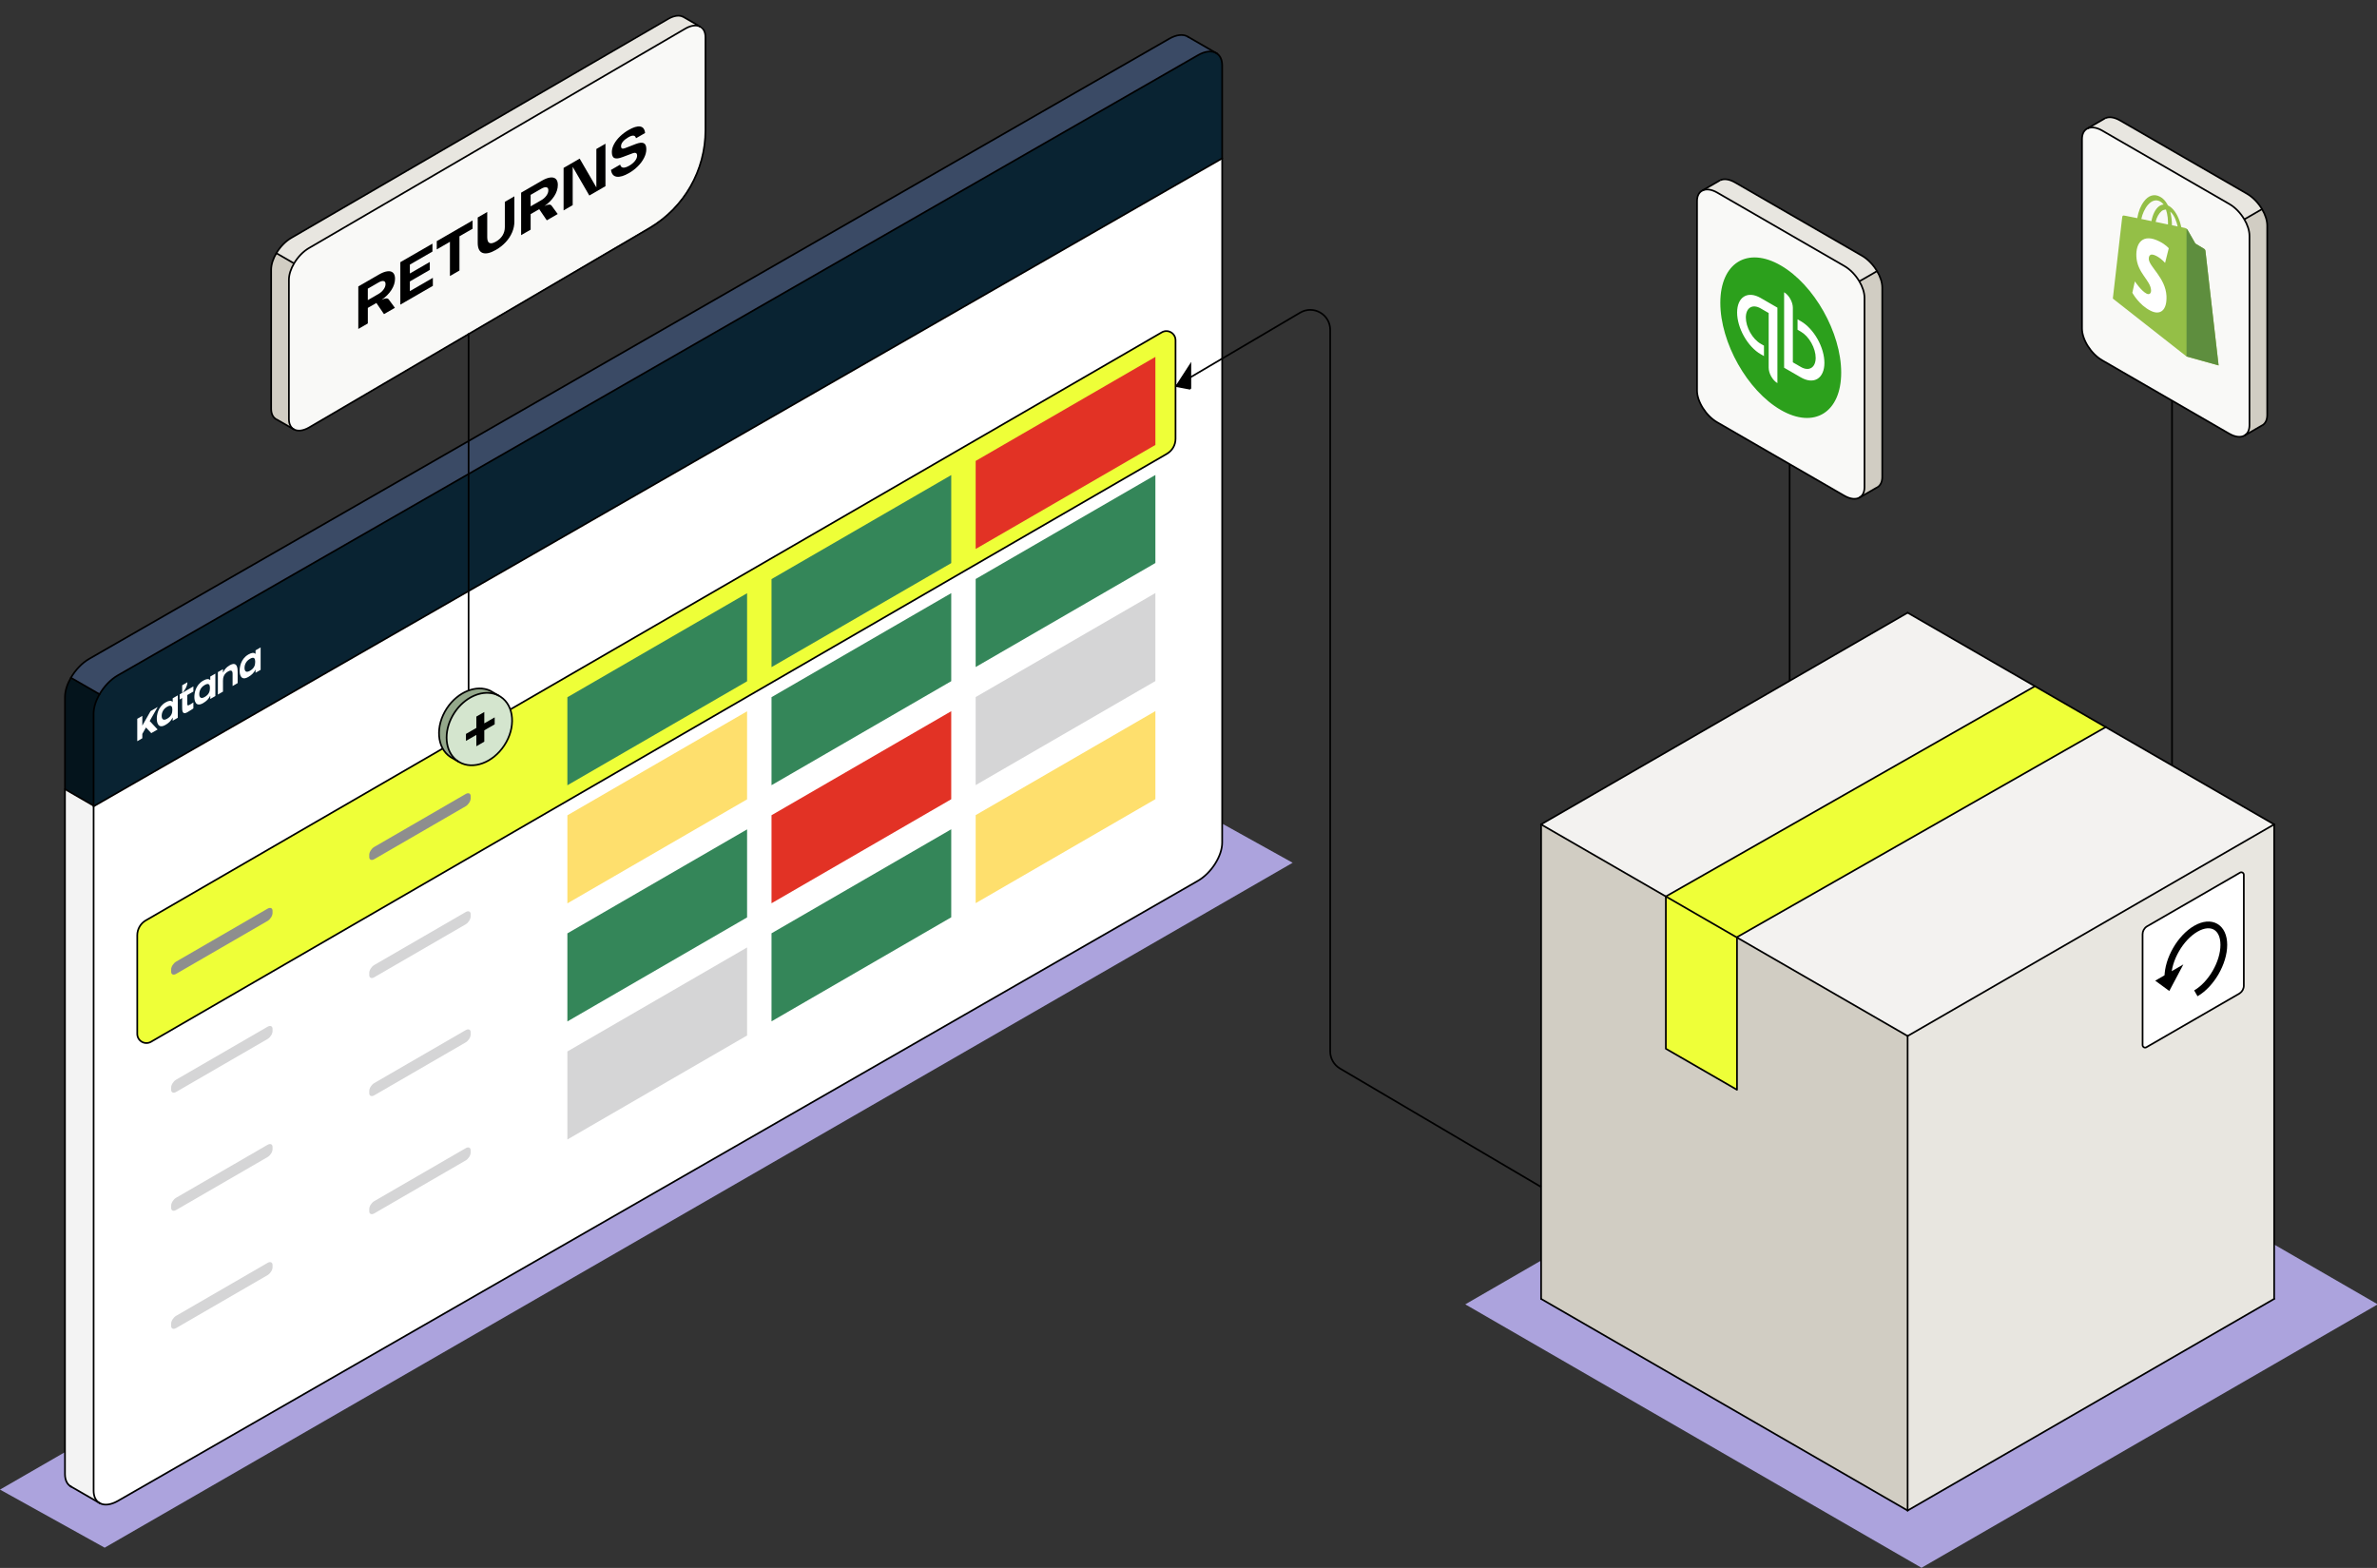 <?xml version="1.0" encoding="UTF-8"?>
<svg id="Layer_2" data-name="Layer 2" xmlns="http://www.w3.org/2000/svg" xmlns:xlink="http://www.w3.org/1999/xlink" viewBox="0 0 1410 930">
  <rect x="0" y="0" width="1410" height="930" fill="#333333" stroke="none"/>
  <defs>
    <clipPath id="clippath">
      <rect width="1410" height="930" style="fill: none;"/>
    </clipPath>
  </defs>
  <g id="Layer_1-2" data-name="Layer 1">
    <g style="clip-path: url(#clippath);">
      <g>
        <path d="M766.78,511.73L62.09,917.98,0,883.53l704.69-406.29,62.09,34.49Z" style="fill: #aca3dd;"/>
        <path d="M42.2,881.79l16.53,9.52c-2-1.32-3.19-3.77-3.19-7.19v-406.22l-16.99-9.81v406.23c0,3.68,1.38,6.25,3.65,7.48v-.02h0Z" style="fill: #f3f3f3;"/>
        <path d="M38.54,413.41v54.67l16.99,9.81v-54.68c0-3.6,1.32-7.65,3.51-11.42l-16.96-9.8h-.02c-2.19,3.76-3.52,7.81-3.52,11.42Z" style="fill: #04141c;"/>
        <path d="M42.06,401.99h.02l16.96,9.81c2.64-4.58,6.54-8.74,10.89-11.24L710.58,32.75c4.11-2.36,7.82-2.77,10.44-1.5l-16.21-9.36c-.18-.12-.35-.23-.55-.32-2.63-1.4-6.44-1.04-10.68,1.39L52.94,390.76c-4.35,2.49-8.24,6.66-10.88,11.23Z" style="fill: #3a4a65;"/>
        <path d="M55.53,478.26v405.85c0,3.42,1.19,5.87,3.19,7.19l.67.38c2.63,1.32,6.38.94,10.54-1.45l640.65-367.8c7.95-4.57,14.4-14.71,14.4-22.65V93.93L55.53,478.26Z" style="fill: #fff;"/>
        <path d="M59.04,411.79c-2.18,3.77-3.51,7.83-3.51,11.42v55.05L724.98,93.93v-55.05c0-3.39-1.17-5.82-3.12-7.15l-.83-.48c-2.62-1.27-6.33-.86-10.44,1.5L69.93,400.55c-4.36,2.5-8.25,6.66-10.89,11.24Z" style="fill: #092332;"/>
        <path d="M59.39,891.69l-.67-.38c.21.14.44.27.67.38Z" style="fill: #fff;"/>
        <path d="M721.03,31.25l.83.48c-.26-.18-.53-.35-.83-.48Z" style="fill: #092332;"/>
        <path d="M59.39,891.69c2.63,1.32,6.38.94,10.54-1.45l640.65-367.8c7.95-4.57,14.4-14.71,14.4-22.65V38.88c0-3.39-1.17-5.82-3.12-7.15-.26-.18-.53-.35-.83-.48-2.62-1.27-6.33-.86-10.44,1.5L69.93,400.55c-4.36,2.5-8.25,6.66-10.89,11.24-2.18,3.77-3.51,7.83-3.51,11.42v460.9c0,3.42,1.19,5.87,3.19,7.19.21.14.44.27.67.38h0Z" style="fill: none; stroke: #000; stroke-linecap: round; stroke-linejoin: round;"/>
        <path d="M724.98,93.93L55.53,478.26" style="fill: none; stroke: #000; stroke-linecap: round; stroke-linejoin: round;"/>
        <path d="M704.82,21.89l16.21,9.36.83.48.14.08" style="fill: none; stroke: #000; stroke-linecap: round; stroke-linejoin: round;"/>
        <path d="M704.82,21.89c-.18-.12-.35-.23-.55-.32-2.63-1.4-6.44-1.04-10.68,1.39L52.94,390.76c-4.35,2.49-8.24,6.66-10.88,11.23-2.19,3.78-3.52,7.82-3.52,11.43v460.9c0,3.68,1.38,6.25,3.65,7.48" style="fill: none; stroke: #000; stroke-linecap: round; stroke-linejoin: round;"/>
        <path d="M41.8,881.55l.4.24,16.52,9.52.67.38.13.08" style="fill: none; stroke: #000; stroke-linecap: round; stroke-linejoin: round;"/>
        <path d="M38.54,468.08l16.99,9.82" style="fill: none; stroke: #000; stroke-linecap: round; stroke-linejoin: round;"/>
        <path d="M42.08,402l16.96,9.79.03.02" style="fill: none; stroke: #000; stroke-linecap: round; stroke-linejoin: round;"/>
        <path d="M869.18,773.65l270.63,156.25,270.63-156.25-270.63-156.29-270.63,156.29Z" style="fill: #aca3dd;"/>
        <path d="M171.39,166v82.52c0,2.95,1.06,5.03,2.84,6.09l-10.12-5.83-.19-.09c-1.9-1.02-3.06-3.15-3.06-6.23v-82.52c0-3.08,1.16-6.56,3.08-9.78l.04.03,10.12,5.85.42.11c-1.94,3.24-3.11,6.75-3.11,9.85h-.02Z" style="fill: #d1cdc3;"/>
        <path d="M183.38,253.58c-3.67,2.12-6.95,2.37-9.14,1.03-1.78-1.06-2.84-3.14-2.84-6.09v-82.52c0-3.1,1.17-6.61,3.11-9.85,2.18-3.67,5.35-7.01,8.86-9.04L406.5,16.5c3.4-1.97,6.48-2.32,8.66-1.29,2.06.97,3.3,3.15,3.3,6.35v55.16c0,23.86-12.61,45.93-33.15,58.06l-201.95,118.78v.02Z" style="fill: #f9f9f7;"/>
        <path d="M183.37,147.11c-3.52,2.03-6.68,5.37-8.86,9.04l-.42-.11-10.12-5.85-.04-.03c2.19-3.69,5.37-7.06,8.9-9.09L396.16,11.03c3.45-2,6.58-2.33,8.76-1.25l.34.15,10.11,5.84h-.01c-2.18-1.02-5.26-.67-8.66,1.3l-223.33,130.04Z" style="fill: #e8e6e0;"/>
        <path d="M163.91,248.7c-1.9-1.02-3.06-3.15-3.06-6.23v-82.52c0-3.08,1.16-6.56,3.08-9.78,2.19-3.69,5.37-7.06,8.9-9.09L396.39,11.18c3.45-2,6.58-2.33,8.76-1.25" style="fill: none; stroke: #000; stroke-miterlimit: 10;"/>
        <path d="M415.16,15.71c2.06.97,3.3,3.15,3.3,6.35v55.16c0,23.86-12.61,45.93-33.15,58.06l-201.95,118.28c-3.67,2.12-6.95,2.37-9.14,1.03-1.78-1.06-2.84-3.14-2.84-6.09v-82.52c0-3.1,1.17-6.61,3.11-9.85,2.18-3.67,5.35-7.01,8.86-9.04L406.5,17c3.4-1.97,6.48-2.32,8.66-1.29Z" style="fill: none; stroke: #000; stroke-miterlimit: 10;"/>
        <path d="M405.23,9.96l10.11,5.84" style="fill: none; stroke: #000; stroke-linecap: round; stroke-linejoin: round;"/>
        <path d="M163.96,150.19l10.13,5.85" style="fill: none; stroke: #000; stroke-linecap: round; stroke-linejoin: round;"/>
        <path d="M164.1,248.79l10.12,5.83" style="fill: none; stroke: #000; stroke-linecap: round; stroke-linejoin: round;"/>
        <path d="M93.53,419.34l-4.2,2.43-4.91,8.63v-5.79l-3,1.74v13.28l3-1.74v-2.58l2.17-3.81,3.14,3.35,3.76-2.17-4.69-5.02,4.73-8.31h0Z" style="fill: #fff;"/>
        <path d="M102.3,416.23c-.76-.75-2.01-.81-4.08.39-4.71,2.73-5.21,7.73-5.21,9.68,0,1.78.52,6.34,5.19,3.64,2.11-1.22,3.38-2.64,4.14-4.24l.1-.06v1.85l3.02-1.75v-13.3l-3.02,1.75v1.97l-.14.08h0ZM99.1,426.33c-2.88,1.67-3.2-.76-3.2-1.7,0-1.04.3-3.73,3.2-5.41,2.6-1.51,3.14-.06,3.14,1.74,0,2.02-.54,3.87-3.14,5.37ZM111.09,412.26l3.62-2.09v-3.03l-8.13,4.71v3.03l1.47-.85v5.34c0,1.92,0,4.88,3.04,3.12,3.04-1.76,3.62-2.33,3.62-2.33v-3.51c-2.9,1.87-3.62,2.54-3.62.62v-5h0ZM124.59,403.33c-.76-.75-2.01-.81-4.08.39-4.71,2.73-5.21,7.73-5.21,9.68,0,1.78.52,6.34,5.19,3.64,2.11-1.22,3.38-2.64,4.14-4.24l.1-.06v1.85l3.02-1.75v-13.3l-3.02,1.75v1.97l-.14.08h0ZM121.39,413.43c-2.88,1.67-3.2-.76-3.2-1.7,0-1.04.3-3.73,3.2-5.41,2.6-1.51,3.14-.06,3.14,1.74,0,2.02-.54,3.87-3.14,5.37ZM136.15,394.67c-2.01,1.16-3.02,2.53-3.74,4.13l-.14.08v-1.97l-3.02,1.75v13.3l3.02-1.75v-6.4c0-1.8.38-4.01,3-5.53,2.88-1.67,2.7.95,2.7,1.99v6.64l3-1.74v-6.64c0-1.94-.12-6.59-4.83-3.87h.01ZM151.44,387.79c-.75-.75-2.01-.81-4.08.39-4.71,2.73-5.21,7.73-5.21,9.68,0,1.78.52,6.34,5.19,3.64,2.11-1.22,3.38-2.64,4.14-4.24l.1-.06v1.85l3.02-1.75v-13.3l-3.02,1.75v1.97l-.14.08h0ZM148.24,397.89c-2.88,1.67-3.2-.76-3.2-1.7,0-1.04.3-3.73,3.2-5.41,2.6-1.51,3.14-.06,3.14,1.74,0,2.02-.54,3.87-3.14,5.37Z" style="fill: #fff;"/>
        <path d="M108.06,406.46v4.63s1.27-1.18,2.23-3.14c.97-1.96.87-3.28.87-3.28l-3.1,1.8h0Z" style="fill: #fff;"/>
        <path d="M692.19,269.17L89.57,617.93c-3.62,2.1-8.15-.52-8.15-4.7v-58.47c0-3.66,1.95-7.04,5.12-8.87L689.16,197.12c3.62-2.1,8.15.52,8.15,4.7v58.47c0,3.66-1.95,7.04-5.12,8.87h0Z" style="fill: #eeff38; stroke: #000;"/>
        <path d="M564.26,334l-106.61,61.7v-52.22l106.61-61.7v52.22Z" style="fill: #348659;"/>
        <path d="M685.36,263.91l-106.61,61.7v-52.22l106.61-61.7v52.22Z" style="fill: #e23225;"/>
        <path d="M443.16,474.12l-106.6,61.7v-52.23l106.6-61.7v52.23Z" style="fill: #fedf6d;"/>
        <path d="M564.26,404.03l-106.61,61.7v-52.22l106.61-61.7v52.22Z" style="fill: #348659;"/>
        <path d="M685.36,333.94l-106.61,61.7v-52.22l106.61-61.7v52.22Z" style="fill: #348659;"/>
        <path d="M443.16,544.15l-106.6,61.7v-52.23l106.6-61.69v52.22Z" style="fill: #348659;"/>
        <path d="M564.26,474.06l-106.61,61.7v-52.22l106.61-61.7v52.22Z" style="fill: #e23225;"/>
        <path d="M685.36,403.97l-106.61,61.7v-52.22l106.61-61.7v52.22Z" style="fill: #d5d5d6;"/>
        <path d="M443.16,614.18l-106.6,61.7v-52.22l106.6-61.7v52.22Z" style="fill: #d5d5d6;"/>
        <path d="M564.26,544.09l-106.61,61.7v-52.22l106.61-61.7v52.22Z" style="fill: #348659;"/>
        <path d="M685.36,474.01l-106.61,61.69v-52.22l106.61-61.7v52.23Z" style="fill: #fedf6d;"/>
        <path d="M158.7,546.25l-54.21,31.38c-1.64.95-2.97.39-2.97-1.25v-1.33c0-1.64,1.33-3.74,2.97-4.69l54.21-31.38c1.64-.95,2.97-.39,2.97,1.25v1.33c0,1.64-1.33,3.74-2.97,4.69Z" style="fill: #8e8e8e;"/>
        <path d="M276.22,478.23l-54.21,31.38c-1.64.95-2.97.39-2.97-1.25v-1.33c0-1.64,1.33-3.74,2.97-4.69l54.21-31.38c1.64-.95,2.97-.39,2.97,1.25v1.33c0,1.64-1.33,3.74-2.97,4.69Z" style="fill: #8e8e8e;"/>
        <path d="M158.7,616.28l-54.21,31.38c-1.64.95-2.97.39-2.97-1.25v-1.33c0-1.64,1.33-3.74,2.97-4.69l54.21-31.38c1.64-.95,2.97-.39,2.97,1.25v1.33c0,1.64-1.33,3.74-2.97,4.69Z" style="fill: #d5d5d6;"/>
        <path d="M276.22,548.26l-54.21,31.38c-1.64.95-2.97.39-2.97-1.25v-1.33c0-1.64,1.33-3.74,2.97-4.69l54.21-31.38c1.64-.95,2.97-.39,2.97,1.25v1.33c0,1.64-1.33,3.74-2.97,4.69Z" style="fill: #d5d5d6;"/>
        <path d="M158.7,686.31l-54.21,31.38c-1.64.95-2.97.39-2.97-1.25v-1.33c0-1.64,1.33-3.74,2.97-4.69l54.21-31.38c1.64-.95,2.97-.39,2.97,1.25v1.33c0,1.64-1.33,3.74-2.97,4.69Z" style="fill: #d5d5d6;"/>
        <path d="M276.22,618.29l-54.21,31.38c-1.64.95-2.97.39-2.97-1.25v-1.33c0-1.64,1.33-3.74,2.97-4.69l54.21-31.38c1.64-.95,2.97-.39,2.97,1.25v1.33c0,1.64-1.33,3.74-2.97,4.69Z" style="fill: #d5d5d6;"/>
        <path d="M158.7,756.34l-54.21,31.38c-1.64.95-2.97.39-2.97-1.25v-1.33c0-1.64,1.33-3.74,2.97-4.69l54.21-31.38c1.64-.95,2.97-.39,2.97,1.25v1.33c0,1.64-1.33,3.74-2.97,4.69Z" style="fill: #d5d5d6;"/>
        <path d="M276.22,688.32l-54.21,31.38c-1.64.95-2.97.39-2.97-1.25v-1.33c0-1.64,1.33-3.74,2.97-4.69l54.21-31.38c1.64-.95,2.97-.39,2.97,1.25v1.33c0,1.64-1.33,3.74-2.97,4.69Z" style="fill: #d5d5d6;"/>
        <path d="M443.16,404.09l-106.6,61.69v-52.22l106.6-61.7v52.23Z" style="fill: #348659;"/>
        <path d="M1348.99,488.98v281.44l-217.42,125.52v-281.44l217.42-125.52Z" style="fill: #e8e6e0;"/>
        <path d="M1328.75,517.59c1-.58,2.25.14,2.25,1.3v65.72c0,1.84-.92,3.55-2.44,4.57l-.31.2-55.05,31.78c-1,.58-2.25-.14-2.25-1.3v-65.72c0-1.84.92-3.55,2.44-4.57l.31-.19,55.05-31.78Z" style="fill: #fff; stroke: #000; stroke-linecap: round; stroke-linejoin: round;"/>
        <path d="M1348.99,488.98l-217.42,125.52-101.22-58.43-.1-.05.1-.16,218.71-124.6,99.93,57.72Z" style="fill: #f3f2f0;"/>
        <path d="M1249.06,431.26l-218.71,124.6-.1.16-42.09-24.3,218.92-124.7,41.98,24.24Z" style="fill: #eeff38;"/>
        <path d="M914.16,489.01l-.06-.03,217.47-125.56,75.51,43.6-218.92,124.7-74-42.71Z" style="fill: #f3f2f0;"/>
        <path d="M1131.57,895.94h0s-217.41-125.52-217.41-125.52v-281.41l74,42.71v90.31l42.19,24.35v-90.31l101.22,58.43v281.44Z" style="fill: #d1cdc3;"/>
        <path d="M1030.35,556.07v90.31l-42.19-24.35v-90.31l42.09,24.3.1.05Z" style="fill: #eeff38;"/>
        <path d="M1131.57,895.95l-217.41-125.53" style="fill: none; stroke: #000; stroke-linecap: round; stroke-linejoin: round;"/>
        <path d="M1131.57,895.94l217.42-125.52" style="fill: none; stroke: #000; stroke-linecap: round; stroke-linejoin: round;"/>
        <path d="M1131.57,614.5l-101.22-58.43-.1-.05-42.09-24.3-74-42.71-.06-.03" style="fill: none; stroke: #000; stroke-linecap: round; stroke-linejoin: round;"/>
        <path d="M914.16,488.98v281.44" style="fill: none; stroke: #000; stroke-linecap: round; stroke-linejoin: round;"/>
        <path d="M1131.57,614.5l217.42-125.52" style="fill: none; stroke: #000; stroke-linecap: round; stroke-linejoin: round;"/>
        <path d="M1131.57,363.42l-217.47,125.56" style="fill: none; stroke: #000; stroke-linecap: round; stroke-linejoin: round;"/>
        <path d="M1131.57,363.42l75.51,43.6,41.98,24.24,99.93,57.72" style="fill: none; stroke: #000; stroke-linecap: round; stroke-linejoin: round;"/>
        <path d="M1131.57,614.5v281.44h0" style="fill: none; stroke: #000; stroke-linecap: round; stroke-linejoin: round;"/>
        <path d="M1348.99,770.42v-281.44" style="fill: none; stroke: #000; stroke-linecap: round; stroke-linejoin: round;"/>
        <path d="M988.16,531.72v90.31l42.19,24.35v-90.31" style="fill: none; stroke: #000; stroke-linecap: round; stroke-linejoin: round;"/>
        <path d="M988.16,531.72l218.92-124.7h.01" style="fill: none; stroke: #000; stroke-linecap: round; stroke-linejoin: round;"/>
        <path d="M1030.35,555.86l218.71-124.6.22-.12" style="fill: none; stroke: #000; stroke-linecap: round; stroke-linejoin: round;"/>
        <path d="M914.16,704.03l-119.29-70.26c-3.61-2.12-5.82-6-5.82-10.18V195.63c0-9.14-9.93-14.82-17.81-10.18l-73.93,43.54" style="fill: none; stroke: #000;"/>
        <path d="M1061.58,403.83v-196.62" style="fill: none; stroke: #000;"/>
        <path d="M1288.41,453.99V158.34" style="fill: none; stroke: #000;"/>
        <path d="M1334.34,139.87c0-3.1-1.17-6.62-3.11-9.86-2.18-3.67-5.35-7.01-8.86-9.03l-75.38-43.53c-3.42-1.97-6.49-2.32-8.67-1.27-2.04.96-3.3,3.14-3.3,6.33v112.31c0,6.62,5.37,15.08,11.98,18.89l75.38,43.53c3.67,2.12,6.95,2.36,9.14,1.03,1.78-1.06,2.84-3.15,2.84-6.1v-112.29h-.02Z" style="fill: #f9f9f7;"/>
        <path d="M1248.42,70.32l-10.12,5.84v.03c2.19-1.05,5.27-.69,8.69,1.27l75.38,43.53c3.52,2.02,6.68,5.36,8.86,9.03l.42-.11,10.12-5.84.04-.03c-2.19-3.69-5.37-7.06-8.9-9.1l-75.38-43.53c-3.47-1.99-6.58-2.32-8.76-1.24l-.34.15h-.01Z" style="fill: #e8e6e0;"/>
        <path d="M1344.87,133.82c0-3.08-1.16-6.56-3.08-9.78l-.04.03-10.12,5.84-.42.11c1.94,3.24,3.11,6.76,3.11,9.86v112.29c0,2.95-1.06,5.04-2.84,6.1l10.12-5.84.19-.08c1.9-1.02,3.06-3.16,3.06-6.23v-112.31h.02Z" style="fill: #d1cdc3;"/>
        <path d="M1341.82,252.35c1.9-1.02,3.06-3.16,3.06-6.23v-112.31c0-3.08-1.16-6.56-3.08-9.78-2.19-3.69-5.37-7.06-8.9-9.1l-75.38-43.53c-3.47-1.99-6.58-2.32-8.76-1.24" style="fill: none; stroke: #000; stroke-miterlimit: 10;"/>
        <path d="M1238.31,76.18c-2.04.96-3.3,3.14-3.3,6.33v112.31c0,6.62,5.37,15.08,11.98,18.89l75.38,43.53c3.67,2.12,6.95,2.36,9.14,1.03,1.78-1.06,2.84-3.15,2.84-6.1v-112.29c0-3.1-1.17-6.62-3.11-9.86-2.18-3.67-5.35-7.01-8.86-9.03l-75.38-43.53c-3.42-1.97-6.49-2.32-8.67-1.27h-.02Z" style="fill: none; stroke: #000; stroke-miterlimit: 10;"/>
        <path d="M1248.42,70.32l-10.12,5.84" style="fill: none; stroke: #000; stroke-linecap: round; stroke-linejoin: round;"/>
        <path d="M1341.77,124.06l-10.13,5.84" style="fill: none; stroke: #000; stroke-linecap: round; stroke-linejoin: round;"/>
        <path d="M1341.63,252.43l-10.13,5.84" style="fill: none; stroke: #000; stroke-linecap: round; stroke-linejoin: round;"/>
        <path d="M1006.65,119.29v112.31c0,6.62,5.37,15.08,11.98,18.89l75.38,43.53c3.67,2.12,6.95,2.36,9.14,1.03,1.78-1.06,2.84-3.15,2.84-6.1v-112.29c0-3.1-1.17-6.62-3.11-9.86-2.18-3.67-5.35-7.01-8.86-9.03l-75.38-43.53c-3.42-1.97-6.49-2.32-8.67-1.27-2.04.96-3.3,3.14-3.3,6.33h-.02Z" style="fill: #f9f9f7;"/>
        <path d="M1009.94,112.93v.03c2.19-1.05,5.27-.69,8.69,1.27l75.38,43.53c3.52,2.02,6.68,5.36,8.86,9.03l.42-.11,10.12-5.84.04-.03c-2.19-3.69-5.37-7.06-8.9-9.1l-75.38-43.53c-3.47-1.99-6.58-2.32-8.76-1.24l-.34.15-10.12,5.84h-.01Z" style="fill: #e8e6e0;"/>
        <path d="M1103.28,166.67l-.42.11c1.94,3.24,3.11,6.76,3.11,9.86v112.29c0,2.95-1.06,5.04-2.84,6.1l10.12-5.84.19-.08c1.9-1.02,3.06-3.16,3.06-6.23v-112.31c0-3.08-1.16-6.56-3.08-9.78l-.04.03-10.12,5.84h.02Z" style="fill: #d1cdc3;"/>
        <path d="M1113.46,289.13c1.9-1.02,3.06-3.16,3.06-6.23v-112.31c0-3.08-1.16-6.56-3.08-9.78-2.19-3.69-5.37-7.06-8.9-9.1l-75.38-43.53c-3.47-1.99-6.58-2.32-8.76-1.24" style="fill: none; stroke: #000; stroke-miterlimit: 10;"/>
        <path d="M1009.95,112.96c-2.04.96-3.3,3.14-3.3,6.33v112.31c0,6.62,5.37,15.08,11.98,18.89l75.38,43.53c3.67,2.12,6.95,2.36,9.14,1.03,1.78-1.06,2.84-3.15,2.84-6.1v-112.29c0-3.1-1.17-6.62-3.11-9.86-2.18-3.67-5.35-7.01-8.86-9.03l-75.38-43.53c-3.42-1.97-6.49-2.32-8.67-1.27h-.02Z" style="fill: none; stroke: #000; stroke-miterlimit: 10;"/>
        <path d="M1020.06,107.09l-10.12,5.84" style="fill: none; stroke: #000; stroke-linecap: round; stroke-linejoin: round;"/>
        <path d="M1113.41,160.83l-10.13,5.84" style="fill: none; stroke: #000; stroke-linecap: round; stroke-linejoin: round;"/>
        <path d="M1113.27,289.2l-10.13,5.84" style="fill: none; stroke: #000; stroke-linecap: round; stroke-linejoin: round;"/>
        <path d="M277.96,197.72v211.84" style="fill: none; stroke: #000; stroke-miterlimit: 10;"/>
        <path d="M296.99,413.31c8.15,5.38,9.09,18.32,2.11,28.89-6.78,10.26-18.53,14.52-26.66,9.85-.03-.02-.05-.03-.08-.05-.22-.13-.44-.26-.66-.41-.78-.52-1.49-1.1-2.14-1.75-6.11-6.09-6.28-17.58.03-27.14,5.9-8.94,15.59-13.33,23.36-11.21,1.07.29,2.1.7,3.08,1.24.02,0,.04.02.06.03l.4.23s0,0,.02.01c.16.1.32.2.48.3h0Z" style="fill: #d4e5ce;"/>
        <path d="M292.87,410.9l3.16,1.82c-.98-.54-2.01-.95-3.08-1.24-7.78-2.11-17.46,2.27-23.36,11.21-6.32,9.56-6.15,21.05-.03,27.14.65.65,1.36,1.23,2.14,1.75.22.14.43.28.66.41l-4.2-2.43-.47-.27s-.02,0-.03,0c-.15-.09-.31-.19-.46-.29-8.15-5.38-9.09-18.32-2.11-28.89,6.48-9.81,17.57-14.17,25.64-10.44l2.14,1.24Z" style="fill: #94a88b;"/>
        <path d="M272.36,452l-4.2-2.43-.47-.27s-.02,0-.03-.01c-.15-.09-.31-.19-.46-.29-8.15-5.38-9.09-18.32-2.11-28.89,6.48-9.81,17.57-14.17,25.64-10.44l2.14,1.24,3.16,1.82" style="fill: none; stroke: #000; stroke-miterlimit: 10;"/>
        <path d="M296.03,412.73l.06.03.4.23s0,0,.02.01c.16.1.32.2.48.3,8.15,5.38,9.09,18.32,2.11,28.89-6.78,10.26-18.53,14.52-26.66,9.85-.03-.02-.05-.03-.08-.05-.22-.13-.44-.26-.66-.41-.78-.52-1.49-1.1-2.14-1.75-6.11-6.09-6.28-17.58.03-27.14,5.9-8.94,15.59-13.33,23.36-11.21,1.07.29,2.1.7,3.08,1.24h0Z" style="fill: none; stroke: #000; stroke-miterlimit: 10;"/>
        <path d="M212.53,169.91l12.24-7.07c1.87-1.08,3.53-1.72,4.97-1.91,1.44-.2,2.56.07,3.37.81.8.74,1.21,1.92,1.21,3.55,0,2.28-.72,4.53-2.16,6.74-1.44,2.21-3.37,4.15-5.8,5.81,2.16-1.05,3.58-1.13,4.25-.22l3.64,4.96-6.48,3.74-4.5-6.62-5.08,2.93v9.22l-5.65,3.26v-25.2h0ZM224.48,174.38c1.27-.73,2.29-1.63,3.06-2.7.77-1.07,1.15-2.13,1.15-3.19s-.38-1.63-1.15-1.78c-.77-.16-1.79.13-3.06.87l-6.3,3.64v6.8l6.3-3.64Z"/>
        <path d="M237.48,155.5l19.04-10.99v4.71l-13.39,7.73v5.26l11.81-6.82v4.71l-11.81,6.82v5.76l13.64-7.88v4.75l-19.3,11.14v-25.2h.01Z"/>
        <path d="M259.08,143.03l21.24-12.26v4.9l-7.78,4.49v20.3l-5.65,3.26v-20.3l-7.81,4.51v-4.9Z"/>
        <path d="M283.37,129l5.65-3.26v14.94c0,1.87.44,3.02,1.33,3.44s2.18.14,3.89-.84c1.68-.97,2.97-2.19,3.87-3.66.9-1.47,1.35-3.12,1.35-4.97v-14.94l5.65-3.26v15.01c0,2.16-.44,4.28-1.33,6.37-.89,2.09-2.15,4.01-3.78,5.78s-3.55,3.29-5.76,4.57c-3.38,1.95-6.04,2.56-7.97,1.83-1.93-.73-2.9-2.73-2.9-6v-15.01Z"/>
        <path d="M309.11,114.28l12.24-7.07c1.87-1.08,3.53-1.72,4.97-1.91,1.44-.2,2.56.08,3.37.81.8.74,1.21,1.92,1.21,3.55,0,2.28-.72,4.53-2.16,6.74-1.44,2.21-3.37,4.15-5.8,5.81,2.16-1.05,3.58-1.13,4.25-.22l3.64,4.96-6.48,3.74-4.5-6.62-5.08,2.93v9.22l-5.65,3.26v-25.2h-.01ZM321.06,118.75c1.27-.73,2.29-1.63,3.06-2.7.77-1.07,1.15-2.13,1.15-3.19s-.38-1.62-1.15-1.78c-.77-.16-1.79.13-3.06.87l-6.3,3.64v6.8l6.3-3.64Z"/>
        <path d="M334.31,99.59l9.54-5.51,9.9,17.07v-22.79l5.4-3.12v25.2l-9.58,5.53-9.86-17.02v22.72l-5.4,3.12v-25.2Z"/>
        <path d="M365.78,104.81c-1.9-.29-3.01-1.63-3.35-4.03l5.44-3.14c.55,2.18,2.36,2.38,5.44.61,1.39-.8,2.51-1.74,3.35-2.81.84-1.07,1.26-2.11,1.26-3.12,0-1.63-.97-2.07-2.92-1.3l-5.72,2.15c-2.14.83-3.73,1.02-4.77.59-1.04-.43-1.57-1.62-1.57-3.56,0-1.56.44-3.15,1.33-4.78.89-1.63,2.08-3.16,3.58-4.59,1.5-1.43,3.16-2.67,4.99-3.72,2.88-1.66,5.18-2.35,6.89-2.07,1.72.28,2.69,1.56,2.93,3.85l-5.4,3.12c-.43-1.88-1.94-2.08-4.54-.58-1.37.79-2.43,1.64-3.19,2.54-.75.9-1.13,1.81-1.13,2.72,0,.72.19,1.17.58,1.36.38.19,1,.12,1.84-.2l6.23-2.41c2.14-.82,3.73-1.01,4.77-.54,1.04.46,1.57,1.66,1.57,3.58,0,1.71-.45,3.44-1.35,5.19-.9,1.76-2.12,3.41-3.67,4.96s-3.28,2.88-5.2,3.99c-3.02,1.74-5.48,2.48-7.38,2.19h0Z"/>
        <path d="M282.56,435.9l-6.16,3.55v-4.14l6.16-3.55v-6.73l4.72-2.72v6.73l6.16-3.55v4.14l-6.16,3.55v6.73l-4.72,2.72v-6.73Z"/>
        <path d="M1056.32,243.16c19.8,11.43,35.85,1.51,35.85-22.16s-16.05-52.12-35.85-63.56c-19.8-11.43-35.85-1.51-35.85,22.16s16.05,52.12,35.85,63.56Z" style="fill: #2ca01c;"/>
        <path d="M1030.43,185.35c0,4.42,1.47,9.51,4.08,14.14,2.62,4.64,6.16,8.44,9.86,10.57l1.99,1.15v-6.19l-1.99-1.15c-2.33-1.34-4.55-3.73-6.2-6.65-1.64-2.91-2.56-6.11-2.56-8.89s.92-4.91,2.56-5.93c1.65-1.01,3.87-.83,6.2.51l4.78,2.76v32.38c0,.81.13,1.7.39,2.6.26.9.64,1.8,1.13,2.66.48.85,1.05,1.64,1.68,2.31.62.67,1.3,1.22,1.98,1.62v-44.76l-9.96-5.75c-3.7-2.13-7.24-2.43-9.86-.81-2.61,1.62-4.08,5.01-4.08,9.43ZM1068.27,190.54l-1.99-1.15v6.19l1.99,1.15c2.32,1.34,4.55,3.73,6.19,6.64,1.65,2.91,2.57,6.11,2.57,8.89s-.92,4.91-2.57,5.92c-1.64,1.02-3.87.83-6.19-.51l-4.78-2.76v-32.38c0-1.64-.55-3.53-1.52-5.25-.97-1.72-2.29-3.13-3.66-3.93v44.76l9.96,5.75c1.83,1.06,3.64,1.67,5.33,1.81,1.7.14,3.23-.2,4.53-1,1.29-.8,2.32-2.04,3.02-3.66.7-1.62,1.06-3.58,1.06-5.77s-.36-4.57-1.06-6.99c-.7-2.43-1.73-4.86-3.02-7.15-1.3-2.29-2.83-4.41-4.53-6.22-1.69-1.81-3.5-3.29-5.33-4.35Z" style="fill: #fff;"/>
        <path d="M1308.21,148.72c-.04-.41-.31-.85-.63-1.06-.29-.16-5.33-3.22-5.33-3.22,0,0-4.24-7.42-4.64-8.13-.4-.71-1.26-1.07-1.56-1.1,0,0-.8-.19-2.12-.47-.27-1.2-.62-2.42-1.03-3.63-1.49-4.3-3.72-7.46-6.37-8.99-.18-.11-.38-.21-.56-.26-.06-.17-.18-.31-.23-.48-1.13-2.14-2.75-3.87-4.42-4.69-3.44-1.85-6.88-.87-9.62,2.87-1.93,2.58-3.25,5.92-3.9,9.83-3.95-.83-6.71-1.39-6.77-1.35-2-.4-2.06-.36-2.29,1.79-.17,1.62-5.44,47.27-5.44,47.27l43.8,34.4,18.98,5.29c-.07-.11-7.81-67.64-7.87-68.07ZM1291.75,134.32c-1.03-.25-2.18-.43-3.38-.71.02-2.55-.33-5.3-1.03-8.12,2.58,2.12,3.86,6.38,4.41,8.83ZM1286.05,133.16c-2.32-.51-4.84-1-7.37-1.56.66-2.8,1.91-5.03,3.67-6.51.72-.48,1.55-.75,2.47-.79,1.03,3.01,1.26,6.53,1.2,8.85h.03ZM1281.37,119.49c.73.39,1.44,1.02,2.07,1.82-1,.1-1.92.43-2.7,1-2.18,1.57-3.85,5.03-4.54,8.84l-6-1.26c1.2-5.93,5.84-13.27,11.17-10.4Z" style="fill: #94bf47;"/>
        <path d="M1307.58,147.67c-.28-.16-5.33-3.22-5.33-3.22,0,0-4.24-7.42-4.64-8.13-.16-.27-.37-.51-.58-.68v75.78l18.98,5.29s-7.74-67.55-7.8-68.05c-.07-.4-.32-.8-.63-.99Z" style="fill: #5e8e3e;"/>
        <path d="M1286.48,147.23l-2.18,8.69c-1.7-1.85-3.54-3.29-5.39-4.22-4.28-2.13-4.28,1.12-4.28,1.95.23,4.55,9.92,11.12,10.49,21.87.4,8.45-3.61,11.72-9.4,8.79-7-3.47-10.84-10.67-10.84-10.67l1.49-6.74s3.84,5.74,6.94,7.25c1.53.82,2.73-.04,2.68-1.9v-.07c-.29-5.96-8.21-10.19-8.72-20.02-.4-8.25,3.96-13.87,13.59-9,3.73,1.81,5.62,4.08,5.62,4.08h0Z" style="fill: #fff;"/>
        <path d="M706.1,230.61l-8.25-1.58,8.25-12.7v14.29Z" style="stroke: #000;"/>
        <path d="M1302.54,589.18c9.17-5.29,16.6-18.16,16.6-28.74s-7.43-14.87-16.6-9.58c-9.16,5.29-16.59,18.16-16.59,28.74" style="fill: none; stroke: #000; stroke-width: 4px;"/>
        <path d="M1286.79,587.8l-8.35-6.13,16.7-9.64-8.35,15.77Z"/>
      </g>
    </g>
  </g>
</svg>